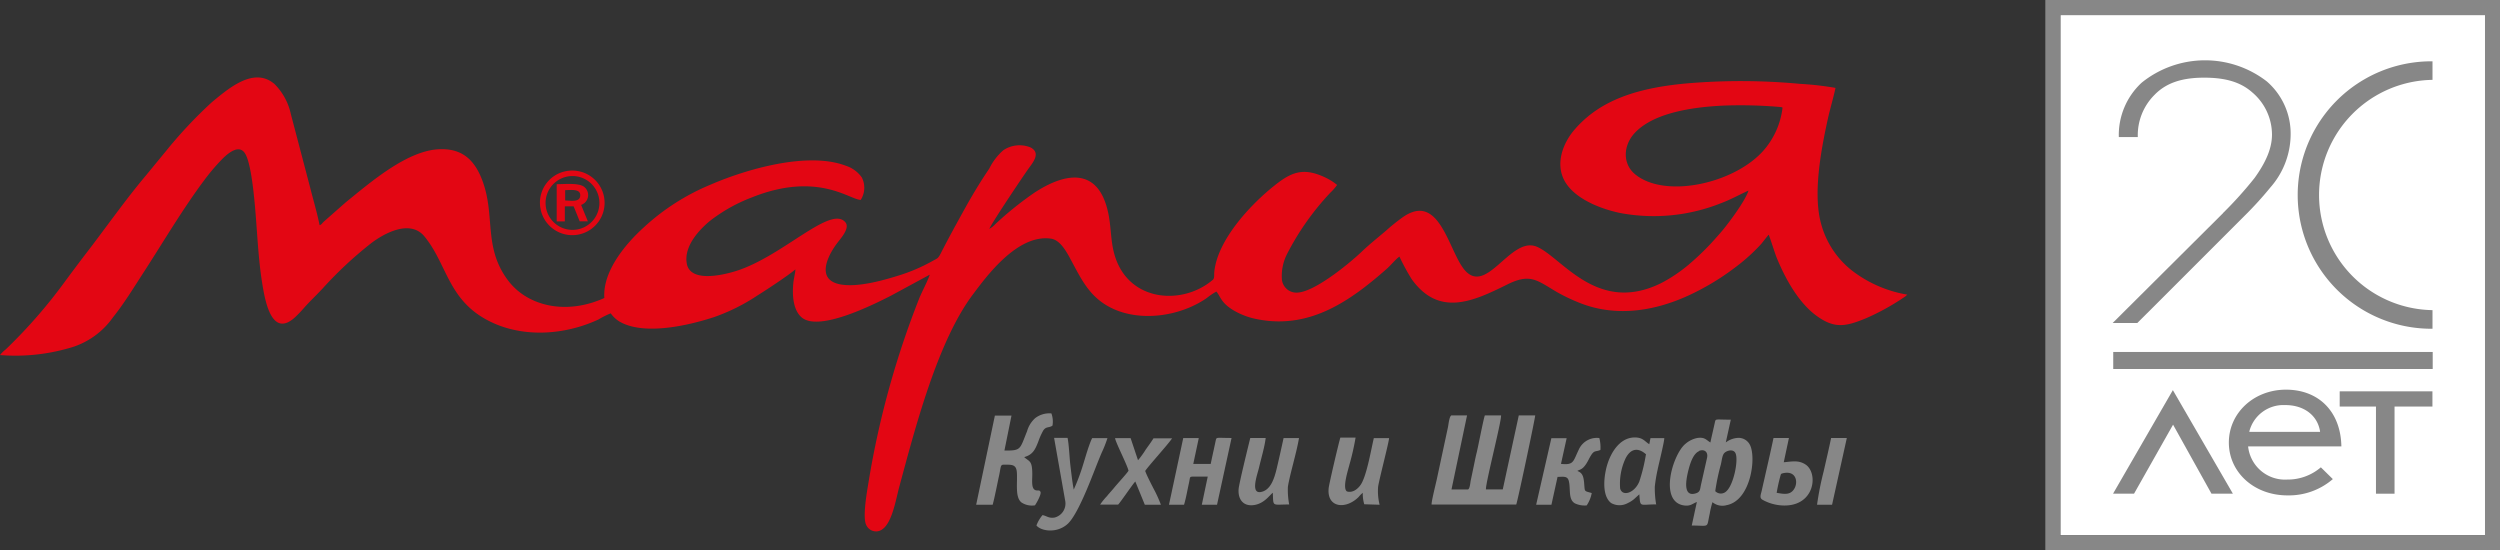 <?xml version="1.0" encoding="UTF-8"?> <svg xmlns="http://www.w3.org/2000/svg" viewBox="0 0 371.48 81.79"><rect x="0" y="0" width="371.48" height="81.79" fill="#333333" stroke="none"/> <defs> <style>.cls-1{fill:#e30613;}.cls-1,.cls-2{fill-rule:evenodd;}.cls-2,.cls-4{fill:#878787;}.cls-3{fill:#fff;}</style> </defs> <title>Ресурс 2</title> <g id="Слой_2" data-name="Слой 2"> <g id="Слой_1-2" data-name="Слой 1"> <path class="cls-1" d="M264.87,16a11.73,11.73,0,0,1-2.7,6.22c-4.24,5-14.67,7.38-19.19,3.69-1.9-1.55-1.8-4.26-.11-6.11,2.91-3.18,9.14-3.94,13.5-4.12a68.18,68.18,0,0,1,8.27.23c.34.09.09,0,.23.09Zm18.59,27.79a18.51,18.51,0,0,1-8.21-3.54,13.19,13.19,0,0,1-4.65-7c-1.24-4.47,0-11,1-15.57.34-1.55.83-3.14,1.14-4.62a45.59,45.59,0,0,0-5.28-.6,94.35,94.35,0,0,0-16.89-.06C243,13.09,237.66,15,234,19.22c-1.82,2.07-3.23,5.63-1,8.43,1.52,1.93,4.53,3.32,7.74,4a27,27,0,0,0,15.07-1.49c1.39-.52,2.68-1.25,4-1.84-.44,1.52-3.31,5.38-4.49,6.64a39.43,39.43,0,0,1-4.45,4.41,22.51,22.51,0,0,1-4,2.68c-9.52,4.74-14.76-3.78-18.49-5.38-4.11-1.76-7.81,8.28-11.26,2.74-2.12-3.39-3.6-10.67-8.67-7.14a28.19,28.19,0,0,0-2.49,2c-1.17,1-2.44,2-3.59,3.1-2,1.9-6.93,5.9-9.48,6.1a2.17,2.17,0,0,1-2.42-2.09,7.23,7.23,0,0,1,.77-3.63,39.72,39.72,0,0,1,6.44-9.12,7.33,7.33,0,0,0,1-1.15,8.44,8.44,0,0,0-1.89-1.17c-2.83-1.3-4.57-.89-6.83.81-3.72,2.8-9,8.3-9.52,13.23-.06.52.07,1-.25,1.25-4.71,4-13.28,3.23-14.82-4.74-.34-1.76-.32-3.54-.72-5.32-1.45-6.62-6.18-6-10.88-2.95a49.62,49.62,0,0,0-5.88,4.72A3.2,3.2,0,0,1,147,34c.53-1.12,5.1-7.94,5.87-9,.59-.83,1.87-2.3.22-3.11a4.33,4.33,0,0,0-4,.43A8.78,8.78,0,0,0,147,25.05c-1.3,1.91-2.56,4-3.73,6.12s-2.35,4.25-3.47,6.46c-.43.84-.51.74-1.3,1.19A26,26,0,0,1,133.34,41c-2.25.7-5.88,1.71-8.41,1.27-3.7-.65-2-4.15-.64-6,.49-.7,2.07-2.31,1.34-3.22-2.17-2.68-9.38,5.11-16.36,7.25-2.22.68-6.73,1.62-7.22-1.14s2.2-5.3,3.41-6.31a24.11,24.11,0,0,1,6.32-3.54c9.73-3.87,14.51.39,16.12.39a3.37,3.37,0,0,0,.17-3.31,4.6,4.6,0,0,0-2.33-1.74c-5.73-2.22-15,.56-20.09,2.76a33.43,33.43,0,0,0-10,6.39c-2.59,2.35-6.12,6.43-5.85,10.48-5.71,2.59-11.47,1.2-14.33-2.64-3.84-5.14-1.66-9.95-4.06-15.47-1-2.28-2.64-4.06-5.86-4-4.9,0-10.58,5-14.16,7.88l-3.26,2.87c-.27.24-.31.42-.64.55-.35-1.78-.94-3.76-1.39-5.55l-2.89-11a8.94,8.94,0,0,0-2.43-4.44c-3.07-2.62-6.83.68-9.27,2.68a66.93,66.93,0,0,0-6.71,7.12l-3.13,3.81c-3.06,3.62-6.07,7.94-9,11.72-1,1.31-2,2.65-3,4A76.13,76.13,0,0,1,.85,51.92a4.83,4.83,0,0,0-.85.84,28.78,28.78,0,0,0,10.14-1,11.73,11.73,0,0,0,6.65-4.61c1.61-2,3.07-4.39,4.56-6.69,2.9-4.48,5.76-9.34,8.93-13.59a30.51,30.51,0,0,1,2.57-3.06c.51-.52,2.43-2.54,3.48-1.13s1.5,7.23,1.69,9.58c.26,3.38.44,6.88,1,10.18.46,2.82,1.51,7.63,4.75,4.77a18.36,18.36,0,0,0,1.38-1.43c.45-.51.92-1,1.37-1.45s.93-.94,1.39-1.43a57.89,57.89,0,0,1,7.28-6.79c1.92-1.45,5.74-3.54,7.86-1,3.45,4.18,3.49,9.6,9.82,12.69,4.92,2.41,11.05,2,16.06-.33a12.84,12.84,0,0,1,1.82-.91A4.47,4.47,0,0,0,92,47.75c3.68,2.2,10.49.56,14.13-.64a28.64,28.64,0,0,0,6.41-3.2c1.24-.77,4.49-2.9,5.65-3.88,0,.42-.23,1.35-.29,1.87-.2,1.77-.11,4.15,1.24,5.28,2.59,2.15,10.69-1.94,13.28-3.26l5.74-3.11c-.37,1.07-1.06,2.32-1.53,3.43a132,132,0,0,0-7.54,27.21c-.2,1.28-1,5.47-.35,6.61a1.61,1.61,0,0,0,1.55.9c2.12-.18,2.74-4.42,3.33-6.6,2.38-8.81,5.7-21.68,11-28.68,1.88-2.49,6.53-8.93,11.53-8.22,1.2.17,2,1.45,2.56,2.39,1.88,3.37,3,6.38,6.81,8.09,4.27,1.89,9.92,1,13.75-1.62a11.06,11.06,0,0,1,1.47-1c.63.74.66,1.63,2.48,2.75a11,11,0,0,0,3.74,1.39C194.7,48.93,200.67,44.68,206,40c.65-.56,1.29-1.39,1.94-1.88a33.67,33.67,0,0,0,1.81,3.34c4.06,5.67,9.11,3.35,14.24.8,3.39-1.67,4.36-.63,7.29,1.1A26.44,26.44,0,0,0,234.71,45c5.72,2.29,11.71,1.07,16.67-1.32a37,37,0,0,0,6.33-3.85,27.64,27.64,0,0,0,4-3.59l1.09-1.37c.15.22,1,3,1.27,3.59,1.31,3.15,3.27,6.61,5.9,8.5s4.26,1.59,7.33.32a34.45,34.45,0,0,0,4.7-2.5c.26-.16.46-.29.75-.49l.35-.23.33-.3ZM81.08,30.47a4,4,0,1,1,4.25,3.68,4,4,0,0,1-4.25-3.68ZM84.3,25.4a4.76,4.76,0,0,0-4,5.52,4.8,4.8,0,1,0,4-5.52ZM84,28.25c.85,0,2.27-.23,2.22.81s-1.41.74-2.24.73l0-1.54ZM82.75,32.9h1.18V30.66h1.31l.9,2.23h1.21l-1-2.44a1.55,1.55,0,0,0,.43-2.7c-.79-.6-2.91-.38-4.06-.38V32.9Z"></path> <path class="cls-2" d="M218,61.72c-.24,0-2.21,0-2.32,0-.33.11-.44,1.36-.53,1.78l-1.65,7.7c-.15.71-.8,3.25-.78,3.77h12.58c.23-.59,2.85-13,2.82-13.25h-2.44l-2.38,11H220.8c-.09-.83,2.29-10,2.25-11h-2.41c-.2.47-1,4.68-1.22,5.55s-.4,1.88-.6,2.79c-.09.46-.2.94-.29,1.38-.05.26-.12,1.2-.4,1.29h-2.45l2.31-11ZM254.87,73a31.94,31.94,0,0,1,.84-4c.19-.84.2-1.46.62-1.78s1.3-.51,1.57.17c.43,1.05-.3,4.63-1.36,5.59a1.16,1.16,0,0,1-1.67,0Zm-2.4-6c.75-.31,1.37.14,1.19,1l-.88,3.91c-.19.82-.09,1.22-.91,1.43-1.8.46-1.32-2.07-1.05-3.21s.74-2.72,1.65-3.09Zm4.73-4.64c-2.36,0-2.24-.18-2.38.39L254.54,64c-.13.57-.27,1.17-.39,1.75-.6-.35-.83-.86-2-.66a3.87,3.87,0,0,0-1.75.9c-1.83,1.54-3.89,8.39-.31,9.09,1.06.2,1.33-.21,2.05-.49l-.76,3.5c2.75,0,2.17.45,2.67-1.75a12.37,12.37,0,0,1,.41-1.72,2.3,2.3,0,0,0,2.11.44c3.63-.7,4.44-7.19,3.43-9a1.9,1.9,0,0,0-1.65-1,3.3,3.3,0,0,0-1.91.68l.75-3.41Zm-106.91-.6h-2.46L145.05,75h2.45c.27-.93.74-3.36,1-4.55.21-1,.15-1.4.6-1.4,1.17,0,1.92-.12,2,1.17.1,1.6-.29,3.67.68,4.44a2.82,2.82,0,0,0,2,.43c.17-.2,1-1.65.83-2s-.39-.12-.76-.26c-.63-.24-.46-1.42-.46-2.32,0-2-.37-1.9-1.11-2.5l-.09-.09c1.26-.35,1.63-1.09,2.11-2.35A10.41,10.41,0,0,1,155,64c.44-.69.88-.38,1.39-.76a3.51,3.51,0,0,0-.16-1.81,3.46,3.46,0,0,0-2.42.71,4.15,4.15,0,0,0-1.2,1.95c-1.1,2.71-.84,2.87-3.36,2.86l1.06-5.25Zm94.29,5.71a25.9,25.9,0,0,1-1,4.11c-.76,1.76-2.54,2.22-2.84,1a8.91,8.91,0,0,1,.72-4.28c.64-1.43,1.72-2,3.07-.84ZM246.1,75a14.26,14.26,0,0,1-.21-2.69,22.5,22.5,0,0,1,.41-2.48c.19-.94,1-4.16,1-4.73h-2.05l-.18.9c-.64-.36-.91-1-2.15-1-2.37,0-3.82,2.57-4.3,4.84-.37,1.71-.43,4,.79,4.91a2.53,2.53,0,0,0,2.47,0,4.13,4.13,0,0,0,.91-.57l.8-.73c.16,2,0,1.5,2.47,1.5Zm-68-9.91-2.28,0L173.7,75l2.24,0c.3-1,.49-2.15.72-3.18s0-1,.9-1c.62,0,1.26,0,1.9,0L178.58,75h2.26L183,65.08c-2.3,0-2.23-.18-2.36.41l-.31,1.45c-.15.65-.29,1.34-.43,2h-2.59l.81-3.8ZM191.57,75a11.61,11.61,0,0,1-.2-2.67c.31-1.94,1.28-5,1.65-7.24h-2.29c-.32,1.47-.66,3-1,4.44s-.82,3-2,3.47c-2.13.82-.9-2.46-.66-3.48.32-1.38.84-3.08,1-4.44l-2.29,0c-.31,1.26-1.65,6.7-1.73,7.57-.13,1.54.69,2.62,2.26,2.4s2.36-1.51,2.82-1.83c.1,2.14-.17,1.74,2.42,1.74ZM205,75a8.2,8.2,0,0,1-.22-2.71c.23-1.36,1.57-6.45,1.63-7.19l-2.27,0c-.42,1.75-1.08,5.76-2,7-.3.43-1.08,1.21-2,.92-.71-.5.18-3.16.38-4a37.36,37.36,0,0,0,.91-4h-2.26c-.23.7-1.67,6.84-1.74,7.51-.3,2.92,2.52,3.24,4.46,1.31a3.51,3.51,0,0,1,.61-.61,5.29,5.29,0,0,0,.22,1.7Zm27.79-9.89h-2.27L228.26,75h2.27l.91-4.14c.79,0,1.44-.17,1.65.54.34,1.16-.12,2.79.92,3.39a3.34,3.34,0,0,0,1.76.31,4.9,4.9,0,0,0,.75-1.84c-1.22-.34-1-.15-1.14-1.59-.1-1-.3-1.42-1-1.69.39-.28.85-.07,1.67-1.67s.9-1.08,1.76-1.45a5.57,5.57,0,0,0-.16-1.77,2.94,2.94,0,0,0-3.07,1.75c-.85,1.76-.71,2.29-2.63,2.09l.84-3.81ZM154,78.07c.67.85,3,1.23,4.61-.19,1.47-1.29,3.37-6.31,4.19-8.39.28-.71.6-1.52.91-2.24a18,18,0,0,0,.85-2.15h-2.27c-.46.9-1,2.82-1.33,3.88a30.56,30.56,0,0,1-1.41,3.77c-.23-1.2-.37-2.54-.52-3.78-.11-1-.2-3-.4-3.91h-2l1.64,9.3a2.15,2.15,0,0,1-1.55,2.54c-.89.15-1.14-.23-1.81-.36a5.23,5.23,0,0,0-.9,1.53ZM170.16,70c.27-.52,3.55-4.12,4-4.87h-2.76c-.33.54-.74,1.09-1.14,1.65a13.27,13.27,0,0,1-1.16,1.61L168,65.1h-2.31c.07.63,1.78,3.91,2,4.85-.3.47-1.64,1.91-2.15,2.54-.36.44-.71.8-1.07,1.25a9.37,9.37,0,0,0-1,1.24h2.68c.5-.56,2.23-3.14,2.55-3.43L170.11,75h2.39a19.94,19.94,0,0,0-1.16-2.53c-.35-.7-.91-1.76-1.18-2.5ZM264,73.23a23.74,23.74,0,0,1,.56-2.53c.07-.27.07-.3.34-.37,2.18-.55,2.43,1.7,1.43,2.66-.61.58-1.46.38-2.33.24Zm1.8-8.15h-2.27c-.43,2.06-.93,4.19-1.4,6.28-.12.51-.23,1-.35,1.55s-.39,1.06.11,1.35a6.76,6.76,0,0,0,3,.85c4.83.2,5.35-4.88,3.36-6.11-1-.64-1.94-.43-3.2-.31l.77-3.61Zm8.55,0h-2.26c-.34,1.65-.73,3.29-1.1,4.93A44.91,44.91,0,0,0,270,75h2.23l2.19-9.9Z"></path> <rect class="cls-3" x="306.15" y="2.24" width="63.11" height="77.31"></rect> <path class="cls-4" d="M369.25,79.55h-63.1V2.24h63.1V79.55Zm-65.33,2.24h67.56V0H303.92V81.79Z"></path> <path class="cls-4" d="M330.32,31.68,313.92,48h3.66l2.32-2.31h0L333.59,32a52.73,52.73,0,0,0,3.78-4.16,12,12,0,0,0,3-7.75,10.25,10.25,0,0,0-3.55-8,15,15,0,0,0-18.59.2,10.59,10.59,0,0,0-3.39,8.08h2.82a8.47,8.47,0,0,1,2.5-6.29c1.83-1.88,4.29-2.54,7.36-2.54,2.91,0,5.29.54,7.15,2.19A8.25,8.25,0,0,1,337.6,20c0,2.07-.94,4.16-2.6,6.46a58,58,0,0,1-4.68,5.2Z"></path> <polygon class="cls-4" points="322.96 63.21 328.61 73.36 331.79 73.36 322.87 57.97 313.98 73.36 317.1 73.36 322.9 63.1 322.96 63.21 322.96 63.21"></polygon> <path class="cls-4" d="M334.24,64.17l0-.09a5.22,5.22,0,0,1,5.25-3.89h.09c2.76,0,4.78,1.52,5.16,3.9l0,.08Zm5.44-6.27c-4.76,0-8.49,3.45-8.49,7.86s3.74,7.85,8.7,7.85a10,10,0,0,0,6.75-2.42l-1.78-1.75a7.56,7.56,0,0,1-5,1.82,5.51,5.51,0,0,1-5.8-4.85v-.08h13.85c-.09-5.12-3.32-8.43-8.25-8.43Z"></path> <polygon class="cls-4" points="361.44 58.15 347.66 58.15 347.66 60.41 353.05 60.41 353.05 73.36 355.81 73.36 355.81 60.41 361.44 60.41 361.44 58.15 361.44 58.15"></polygon> <polygon class="cls-4" points="361.48 54.83 314.01 54.83 314.01 52.3 361.48 52.3 361.48 54.83 361.48 54.83"></polygon> <path class="cls-4" d="M361.45,46.08h-.16a17.11,17.11,0,0,1,0-34.21h.16V9.11h-.16a19.87,19.87,0,0,0,0,39.74h.16V46.08Z"></path> </g> </g> </svg> 